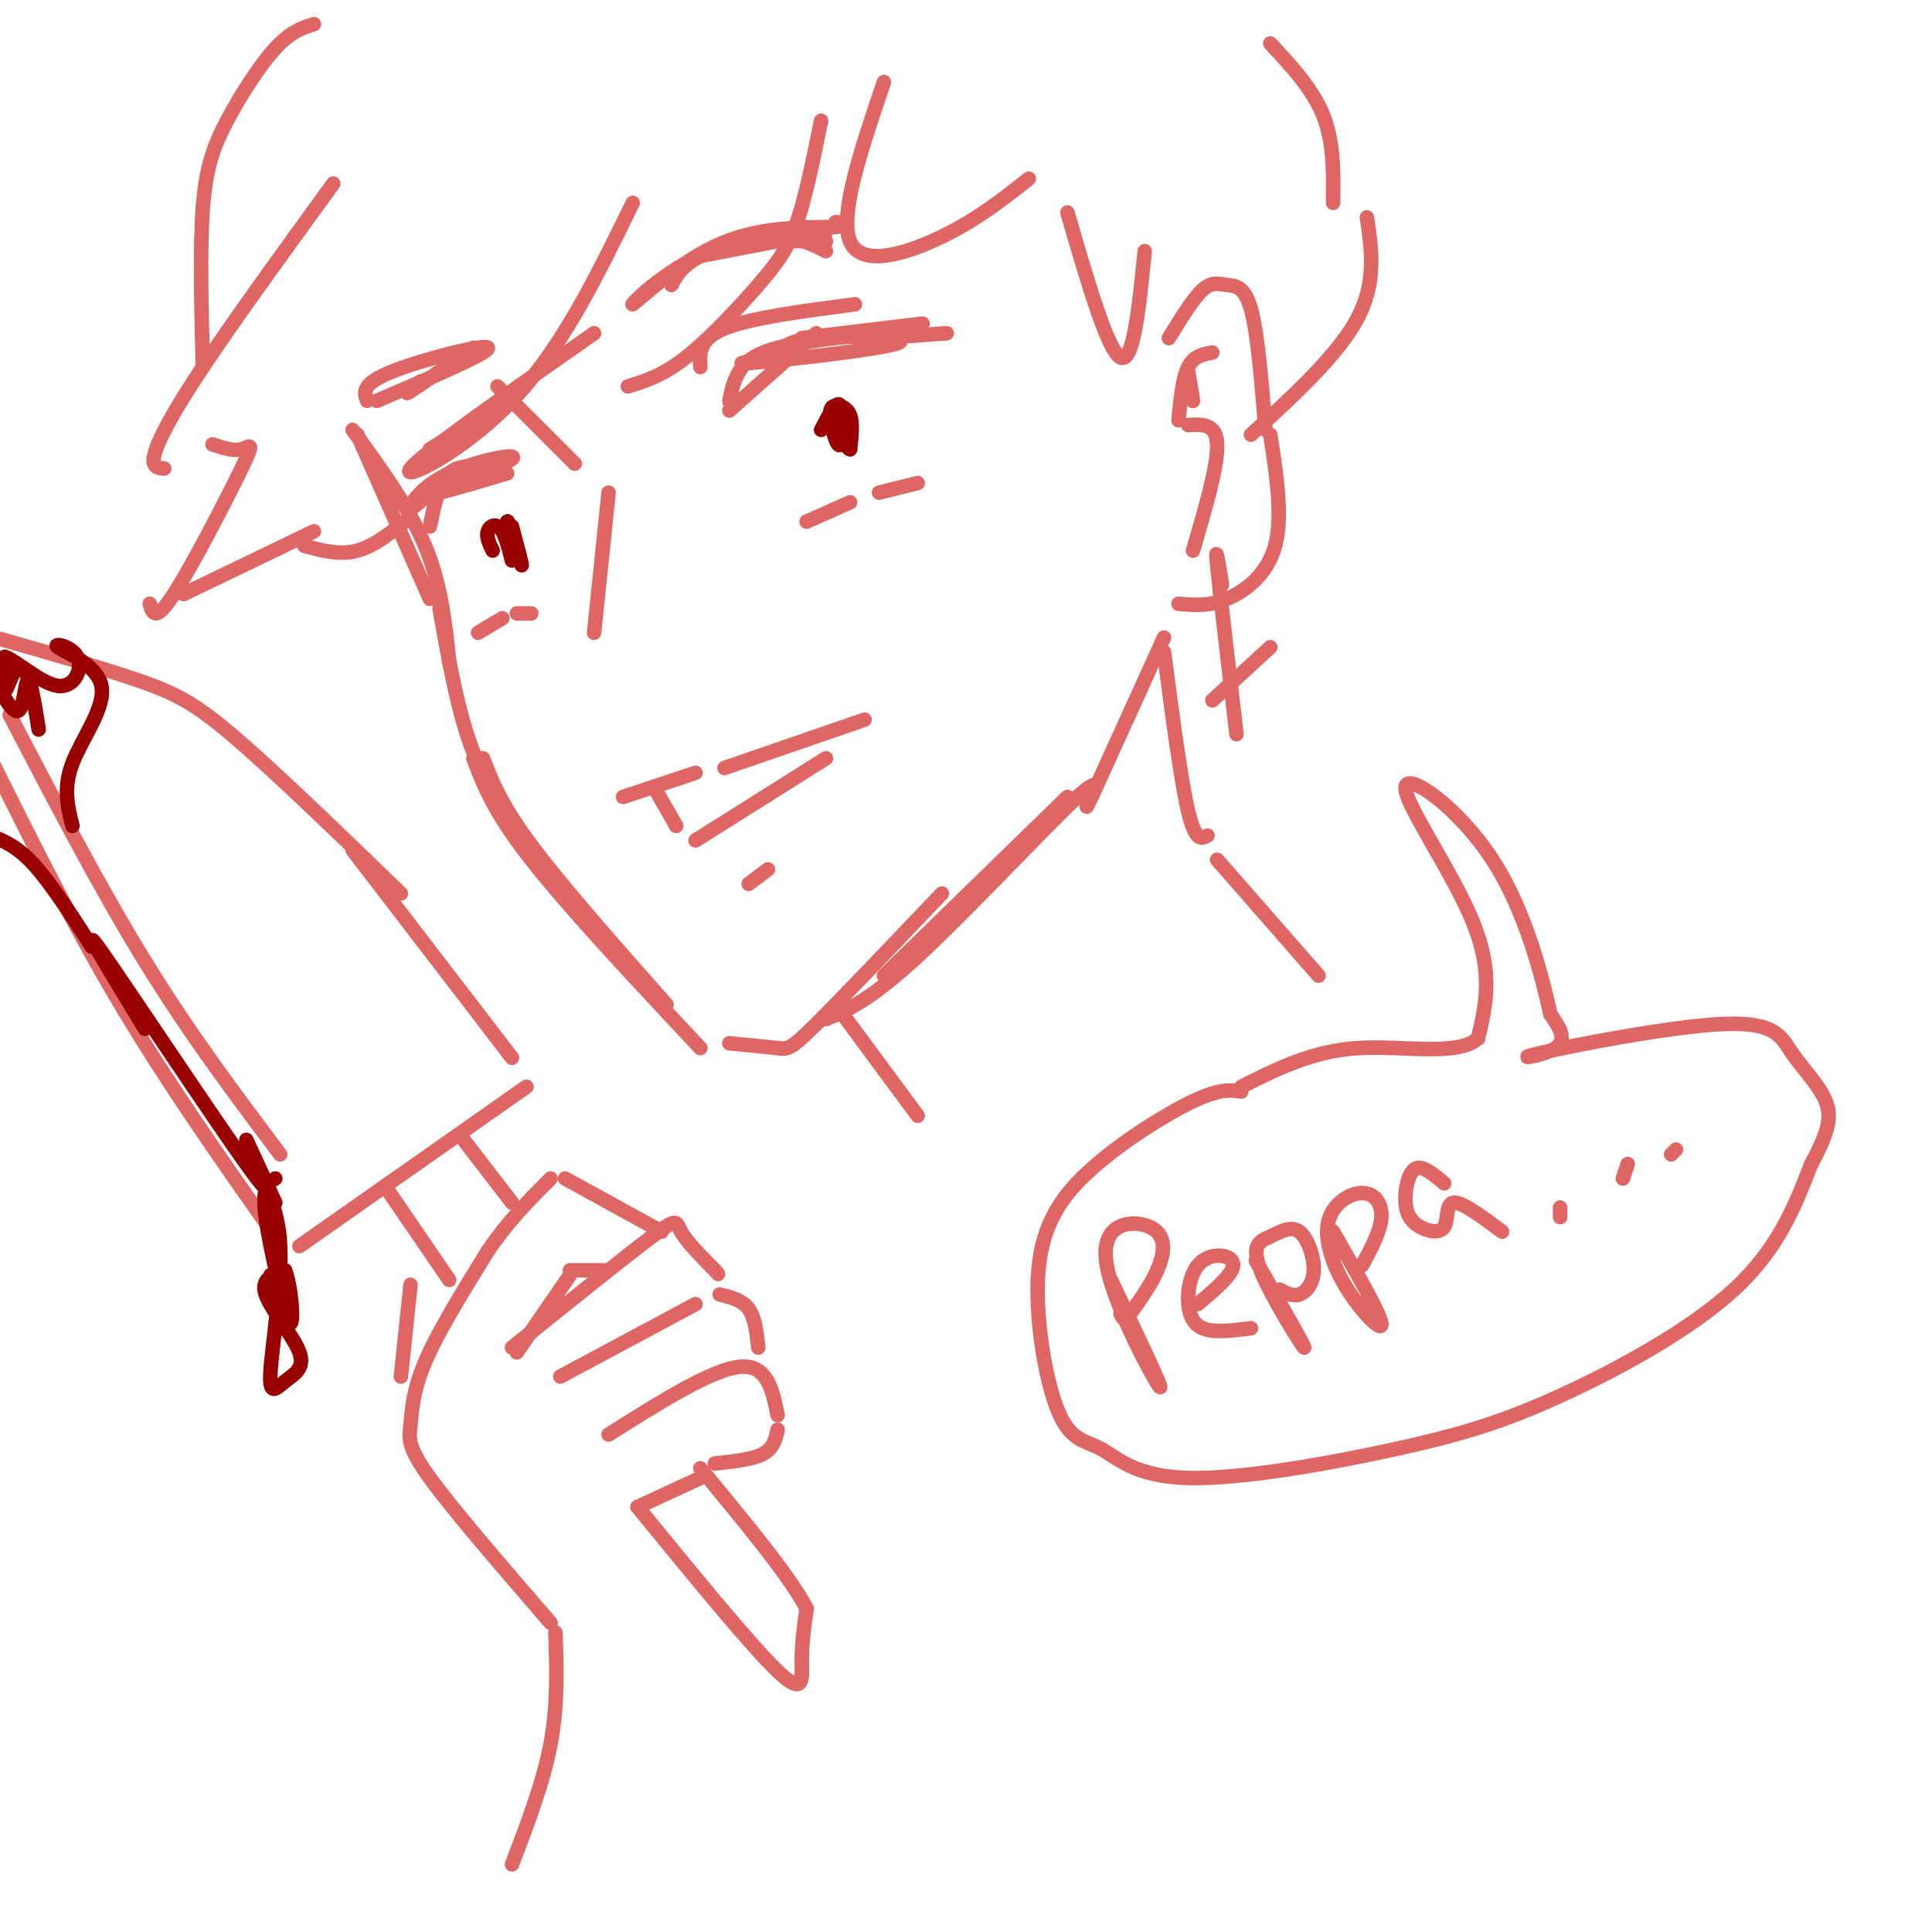 <svg viewBox='0 0 400 400' version='1.1' xmlns='http://www.w3.org/2000/svg' xmlns:xlink='http://www.w3.org/1999/xlink'><g fill='none' stroke='rgb(224,102,102)' stroke-width='3' stroke-linecap='round' stroke-linejoin='round'><path d='M74,90c0.000,0.000 15.000,34.000 15,34'/><path d='M73,89c5.833,8.000 11.667,16.000 15,24c3.333,8.000 4.167,16.000 5,24'/><path d='M91,126c1.750,9.833 3.500,19.667 6,27c2.500,7.333 5.750,12.167 9,17'/><path d='M100,157c1.833,4.750 3.667,9.500 10,18c6.333,8.500 17.167,20.750 28,33'/><path d='M98,157c2.083,5.500 4.167,11.000 12,21c7.833,10.000 21.417,24.500 35,39'/><path d='M151,216c3.911,0.378 7.822,0.756 10,1c2.178,0.244 2.622,0.356 8,-5c5.378,-5.356 15.689,-16.178 26,-27'/><path d='M171,211c4.533,-1.911 9.067,-3.822 19,-13c9.933,-9.178 25.267,-25.622 32,-32c6.733,-6.378 4.867,-2.689 3,1'/><path d='M183,202c0.000,0.000 38.000,-37.000 38,-37'/><path d='M226,165c0.000,0.000 15.000,-33.000 15,-33'/><path d='M242,70c2.524,-4.113 5.048,-8.226 7,-10c1.952,-1.774 3.333,-1.208 5,-1c1.667,0.208 3.619,0.060 5,5c1.381,4.940 2.190,14.970 3,25'/><path d='M263,90c1.311,8.511 2.622,17.022 1,23c-1.622,5.978 -6.178,9.422 -10,11c-3.822,1.578 -6.911,1.289 -10,1'/><path d='M251,73c-1.917,0.333 -3.833,0.667 -5,3c-1.167,2.333 -1.583,6.667 -2,11'/><path d='M246,88c2.917,-0.167 5.833,-0.333 6,4c0.167,4.333 -2.417,13.167 -5,22'/><path d='M246,77c0.500,2.833 1.000,5.667 1,6c0.000,0.333 -0.500,-1.833 -1,-4'/><path d='M253,121c-0.750,-4.583 -1.500,-9.167 -1,-4c0.500,5.167 2.250,20.083 4,35'/><path d='M251,145c0.000,0.000 12.000,-11.000 12,-11'/><path d='M89,109c0.917,-4.500 1.833,-9.000 4,-11c2.167,-2.000 5.583,-1.500 9,-1'/><path d='M89,102c-2.051,1.907 -4.102,3.815 -4,3c0.102,-0.815 2.357,-4.352 8,-7c5.643,-2.648 14.673,-4.405 13,-3c-1.673,1.405 -14.049,5.973 -16,7c-1.951,1.027 6.525,-1.486 15,-4'/><path d='M103,80c0.000,0.000 16.000,16.000 16,16'/><path d='M126,102c0.000,0.000 -3.000,29.000 -3,29'/><path d='M151,85c0.000,0.000 18.000,-16.000 18,-16'/><path d='M151,83c0.422,-2.044 0.844,-4.089 2,-6c1.156,-1.911 3.044,-3.689 8,-5c4.956,-1.311 12.978,-2.156 21,-3'/><path d='M160,74c-5.006,0.821 -10.012,1.643 -3,1c7.012,-0.643 26.042,-2.750 29,-4c2.958,-1.250 -10.155,-1.643 -17,-1c-6.845,0.643 -7.423,2.321 -8,4'/><path d='M99,131c0.000,0.000 5.000,-3.000 5,-3'/><path d='M107,127c0.000,0.000 3.000,0.000 3,0'/><path d='M167,108c0.000,0.000 9.000,-4.000 9,-4'/><path d='M182,102c0.000,0.000 8.000,-2.000 8,-2'/></g>
<g fill='none' stroke='rgb(153,0,0)' stroke-width='3' stroke-linecap='round' stroke-linejoin='round'><path d='M102,114c-0.689,-1.431 -1.378,-2.861 -1,-4c0.378,-1.139 1.823,-1.986 3,0c1.177,1.986 2.086,6.804 2,6c-0.086,-0.804 -1.167,-7.230 -1,-8c0.167,-0.770 1.584,4.115 3,9'/><path d='M108,117c0.167,0.167 -0.917,-3.917 -2,-8'/><path d='M170,89c1.628,-3.145 3.256,-6.291 4,-5c0.744,1.291 0.603,7.017 0,8c-0.603,0.983 -1.667,-2.778 -2,-5c-0.333,-2.222 0.064,-2.906 1,-3c0.936,-0.094 2.410,0.402 3,2c0.590,1.598 0.295,4.299 0,7'/><path d='M176,93c-0.500,0.167 -1.750,-2.917 -3,-6'/></g>
<g fill='none' stroke='rgb(224,102,102)' stroke-width='3' stroke-linecap='round' stroke-linejoin='round'><path d='M129,165c0.000,0.000 15.000,-5.000 15,-5'/><path d='M150,159c0.000,0.000 29.000,-10.000 29,-10'/><path d='M136,164c0.000,0.000 4.000,7.000 4,7'/><path d='M144,174c0.000,0.000 27.000,-17.000 27,-17'/><path d='M155,183c0.000,0.000 4.000,-3.000 4,-3'/><path d='M166,70c0.000,0.000 25.000,-3.000 25,-3'/><path d='M182,70c0.000,0.000 14.000,-1.000 14,-1'/><path d='M145,76c-0.167,-2.917 -0.333,-5.833 5,-8c5.333,-2.167 16.167,-3.583 27,-5'/><path d='M89,93c0.000,0.000 13.000,-8.000 13,-8'/><path d='M139,59c1.111,-2.022 2.222,-4.044 6,-6c3.778,-1.956 10.222,-3.844 15,-4c4.778,-0.156 7.889,1.422 11,3'/><path d='M171,50c-9.048,-0.196 -18.095,-0.393 -26,3c-7.905,3.393 -14.667,10.375 -14,10c0.667,-0.375 8.762,-8.107 17,-12c8.238,-3.893 16.619,-3.946 25,-4'/><path d='M173,47c4.167,-0.833 2.083,-0.917 0,-1'/><path d='M145,53c0.000,0.000 26.000,-5.000 26,-5'/><path d='M76,83c-0.622,-1.733 -1.244,-3.467 5,-6c6.244,-2.533 19.356,-5.867 20,-5c0.644,0.867 -11.178,5.933 -23,11'/><path d='M87,79c-1.917,1.583 -3.833,3.167 -2,2c1.833,-1.167 7.417,-5.083 13,-9'/><path d='M221,44c4.167,14.333 8.333,28.667 11,30c2.667,1.333 3.833,-10.333 5,-22'/><path d='M170,25c-1.583,7.815 -3.167,15.631 -5,21c-1.833,5.369 -3.917,8.292 -8,13c-4.083,4.708 -10.167,11.202 -15,15c-4.833,3.798 -8.417,4.899 -12,6'/><path d='M131,42c-7.378,15.133 -14.756,30.267 -25,41c-10.244,10.733 -23.356,17.067 -21,14c2.356,-3.067 20.178,-15.533 38,-28'/><path d='M69,38c-10.244,14.111 -20.489,28.222 -27,38c-6.511,9.778 -9.289,15.222 -10,18c-0.711,2.778 0.644,2.889 2,3'/><path d='M44,92c2.149,0.732 4.298,1.464 6,1c1.702,-0.464 2.958,-2.125 0,4c-2.958,6.125 -10.131,20.036 -14,26c-3.869,5.964 -4.435,3.982 -5,2'/><path d='M38,123c0.000,0.000 27.000,-13.000 27,-13'/><path d='M63,113c3.667,1.000 7.333,2.000 11,1c3.667,-1.000 7.333,-4.000 11,-7'/><path d='M183,17c-4.667,13.778 -9.333,27.556 -7,33c2.333,5.444 11.667,2.556 19,-1c7.333,-3.556 12.667,-7.778 18,-12'/><path d='M263,9c4.417,4.750 8.833,9.500 11,15c2.167,5.500 2.083,11.750 2,18'/><path d='M283,45c1.000,6.750 2.000,13.500 -2,21c-4.000,7.500 -13.000,15.750 -22,24'/><path d='M65,5c-2.399,0.756 -4.798,1.512 -8,5c-3.202,3.488 -7.208,9.708 -10,15c-2.792,5.292 -4.369,9.655 -5,18c-0.631,8.345 -0.315,20.673 0,33'/><path d='M241,135c1.750,13.333 3.500,26.667 5,33c1.500,6.333 2.750,5.667 4,5'/><path d='M252,178c0.000,0.000 21.000,24.000 21,24'/><path d='M173,208c0.000,0.000 17.000,23.000 17,23'/><path d='M114,336c-10.101,-11.685 -20.202,-23.369 -25,-30c-4.798,-6.631 -4.292,-8.208 -4,-11c0.292,-2.792 0.369,-6.798 3,-13c2.631,-6.202 7.815,-14.601 13,-23'/><path d='M101,259c4.333,-6.333 8.667,-10.667 13,-15'/><path d='M117,244c0.000,0.000 20.000,11.000 20,11'/><path d='M107,280c0.000,0.000 11.000,-16.000 11,-16'/><path d='M118,263c0.000,0.000 7.000,0.000 7,0'/><path d='M106,279c11.733,-9.422 23.467,-18.844 29,-23c5.533,-4.156 4.867,-3.044 6,-1c1.133,2.044 4.067,5.022 7,8'/><path d='M148,263c1.167,1.333 0.583,0.667 0,0'/><path d='M116,285c0.000,0.000 28.000,-15.000 28,-15'/><path d='M149,268c2.333,0.583 4.667,1.167 6,3c1.333,1.833 1.667,4.917 2,8'/><path d='M126,297c10.583,-6.667 21.167,-13.333 27,-14c5.833,-0.667 6.917,4.667 8,10'/><path d='M161,296c-0.417,1.917 -0.833,3.833 -3,5c-2.167,1.167 -6.083,1.583 -10,2'/><path d='M132,312c11.711,14.333 23.422,28.667 29,34c5.578,5.333 5.022,1.667 5,-2c-0.022,-3.667 0.489,-7.333 1,-11'/><path d='M167,333c-3.500,-6.667 -12.750,-17.833 -22,-29'/><path d='M145,306c0.000,0.000 -13.000,6.000 -13,6'/><path d='M115,338c0.250,7.500 0.500,15.000 -1,23c-1.500,8.000 -4.750,16.500 -8,25'/><path d='M83,285c0.000,0.000 2.000,-19.000 2,-19'/><path d='M93,265c0.000,0.000 -13.000,-19.000 -13,-19'/><path d='M106,249c0.000,0.000 -10.000,-13.000 -10,-13'/><path d='M62,258c0.000,0.000 47.000,-33.000 47,-33'/><path d='M57,256c-11.083,-15.750 -22.167,-31.500 -32,-48c-9.833,-16.500 -18.417,-33.750 -27,-51'/><path d='M-1,132c11.200,3.178 22.400,6.356 30,9c7.600,2.644 11.600,4.756 20,12c8.400,7.244 21.200,19.622 34,32'/><path d='M73,176c0.000,0.000 33.000,43.000 33,43'/><path d='M2,148c9.333,17.917 18.667,35.833 28,51c9.333,15.167 18.667,27.583 28,40'/><path d='M230,265c5.719,11.982 11.439,23.965 10,22c-1.439,-1.965 -10.035,-17.877 -11,-26c-0.965,-8.123 5.702,-8.456 9,-7c3.298,1.456 3.228,4.702 2,8c-1.228,3.298 -3.614,6.649 -6,10'/><path d='M234,272c-1.333,1.667 -1.667,0.833 -2,0'/><path d='M248,270c3.052,-2.602 6.103,-5.204 7,-7c0.897,-1.796 -0.362,-2.785 -2,-3c-1.638,-0.215 -3.656,0.344 -5,2c-1.344,1.656 -2.016,4.407 -2,7c0.016,2.593 0.719,5.026 3,6c2.281,0.974 6.141,0.487 10,0'/><path d='M260,261c5.265,9.230 10.531,18.460 10,18c-0.531,-0.460 -6.858,-10.609 -9,-16c-2.142,-5.391 -0.099,-6.025 2,-7c2.099,-0.975 4.253,-2.292 6,-1c1.747,1.292 3.086,5.194 3,8c-0.086,2.806 -1.596,4.516 -3,5c-1.404,0.484 -2.702,-0.258 -4,-1'/><path d='M276,255c4.851,8.453 9.703,16.907 10,19c0.297,2.093 -3.959,-2.174 -7,-7c-3.041,-4.826 -4.867,-10.211 -4,-14c0.867,-3.789 4.426,-5.982 7,-6c2.574,-0.018 4.164,2.138 4,5c-0.164,2.862 -2.082,6.431 -4,10'/><path d='M299,245c-2.259,-1.922 -4.518,-3.844 -6,-3c-1.482,0.844 -2.187,4.456 -2,7c0.187,2.544 1.267,4.022 3,5c1.733,0.978 4.121,1.456 5,0c0.879,-1.456 0.251,-4.844 2,-5c1.749,-0.156 5.874,2.922 10,6'/><path d='M323,252c0.000,0.000 0.000,-2.000 0,-2'/><path d='M336,244c0.000,0.000 1.000,-3.000 1,-3'/><path d='M346,239c0.000,0.000 1.000,-1.000 1,-1'/><path d='M257,226c-2.200,-0.325 -4.400,-0.651 -10,2c-5.600,2.651 -14.601,8.278 -21,14c-6.399,5.722 -10.196,11.538 -11,21c-0.804,9.462 1.383,22.571 4,29c2.617,6.429 5.662,6.179 9,8c3.338,1.821 6.969,5.712 18,6c11.031,0.288 29.462,-3.026 43,-6c13.538,-2.974 22.183,-5.608 34,-11c11.817,-5.392 26.805,-13.540 36,-22c9.195,-8.460 12.598,-17.230 16,-26'/><path d='M375,241c3.521,-6.483 4.323,-9.690 3,-13c-1.323,-3.310 -4.772,-6.721 -7,-10c-2.228,-3.279 -3.236,-6.425 -14,-6c-10.764,0.425 -31.282,4.422 -38,6c-6.718,1.578 0.366,0.737 3,-1c2.634,-1.737 0.817,-4.368 -1,-7'/><path d='M321,210c-1.561,-7.051 -4.965,-21.179 -12,-32c-7.035,-10.821 -17.702,-18.337 -18,-15c-0.298,3.337 9.772,17.525 14,28c4.228,10.475 2.614,17.238 1,24'/><path d='M306,215c-4.333,3.822 -15.667,1.378 -25,2c-9.333,0.622 -16.667,4.311 -24,8'/></g>
<g fill='none' stroke='rgb(153,0,0)' stroke-width='3' stroke-linecap='round' stroke-linejoin='round'><path d='M30,213c-7.133,-11.733 -14.267,-23.467 -9,-16c5.267,7.467 22.933,34.133 30,44c7.067,9.867 3.533,2.933 0,-4'/><path d='M51,236c0.000,0.000 6.000,13.000 6,13'/><path d='M19,196c-4.250,-6.583 -8.500,-13.167 -12,-17c-3.500,-3.833 -6.250,-4.917 -9,-6'/><path d='M-1,141c1.958,3.593 3.917,7.185 5,6c1.083,-1.185 1.292,-7.149 2,-6c0.708,1.149 1.916,9.410 2,10c0.084,0.590 -0.957,-6.491 -2,-10c-1.043,-3.509 -2.089,-3.445 -3,-2c-0.911,1.445 -1.689,4.270 -2,4c-0.311,-0.270 -0.156,-3.635 0,-7'/><path d='M1,136c2.138,0.588 7.482,5.559 11,6c3.518,0.441 5.211,-3.647 4,-6c-1.211,-2.353 -5.325,-2.971 -4,-2c1.325,0.971 8.087,3.531 9,8c0.913,4.469 -4.025,10.848 -6,16c-1.975,5.152 -0.988,9.076 0,13'/><path d='M52,241c2.812,4.326 5.625,8.653 6,17c0.375,8.347 -1.687,20.715 -2,26c-0.313,5.285 1.122,3.489 3,2c1.878,-1.489 4.198,-2.670 3,-6c-1.198,-3.330 -5.914,-8.809 -7,-12c-1.086,-3.191 1.457,-4.096 4,-5'/><path d='M59,263c1.156,2.533 2.044,11.367 1,11c-1.044,-0.367 -4.022,-9.933 -4,-10c0.022,-0.067 3.044,9.367 3,8c-0.044,-1.367 -3.156,-13.533 -4,-20c-0.844,-6.467 0.578,-7.233 2,-8'/></g>
</svg>